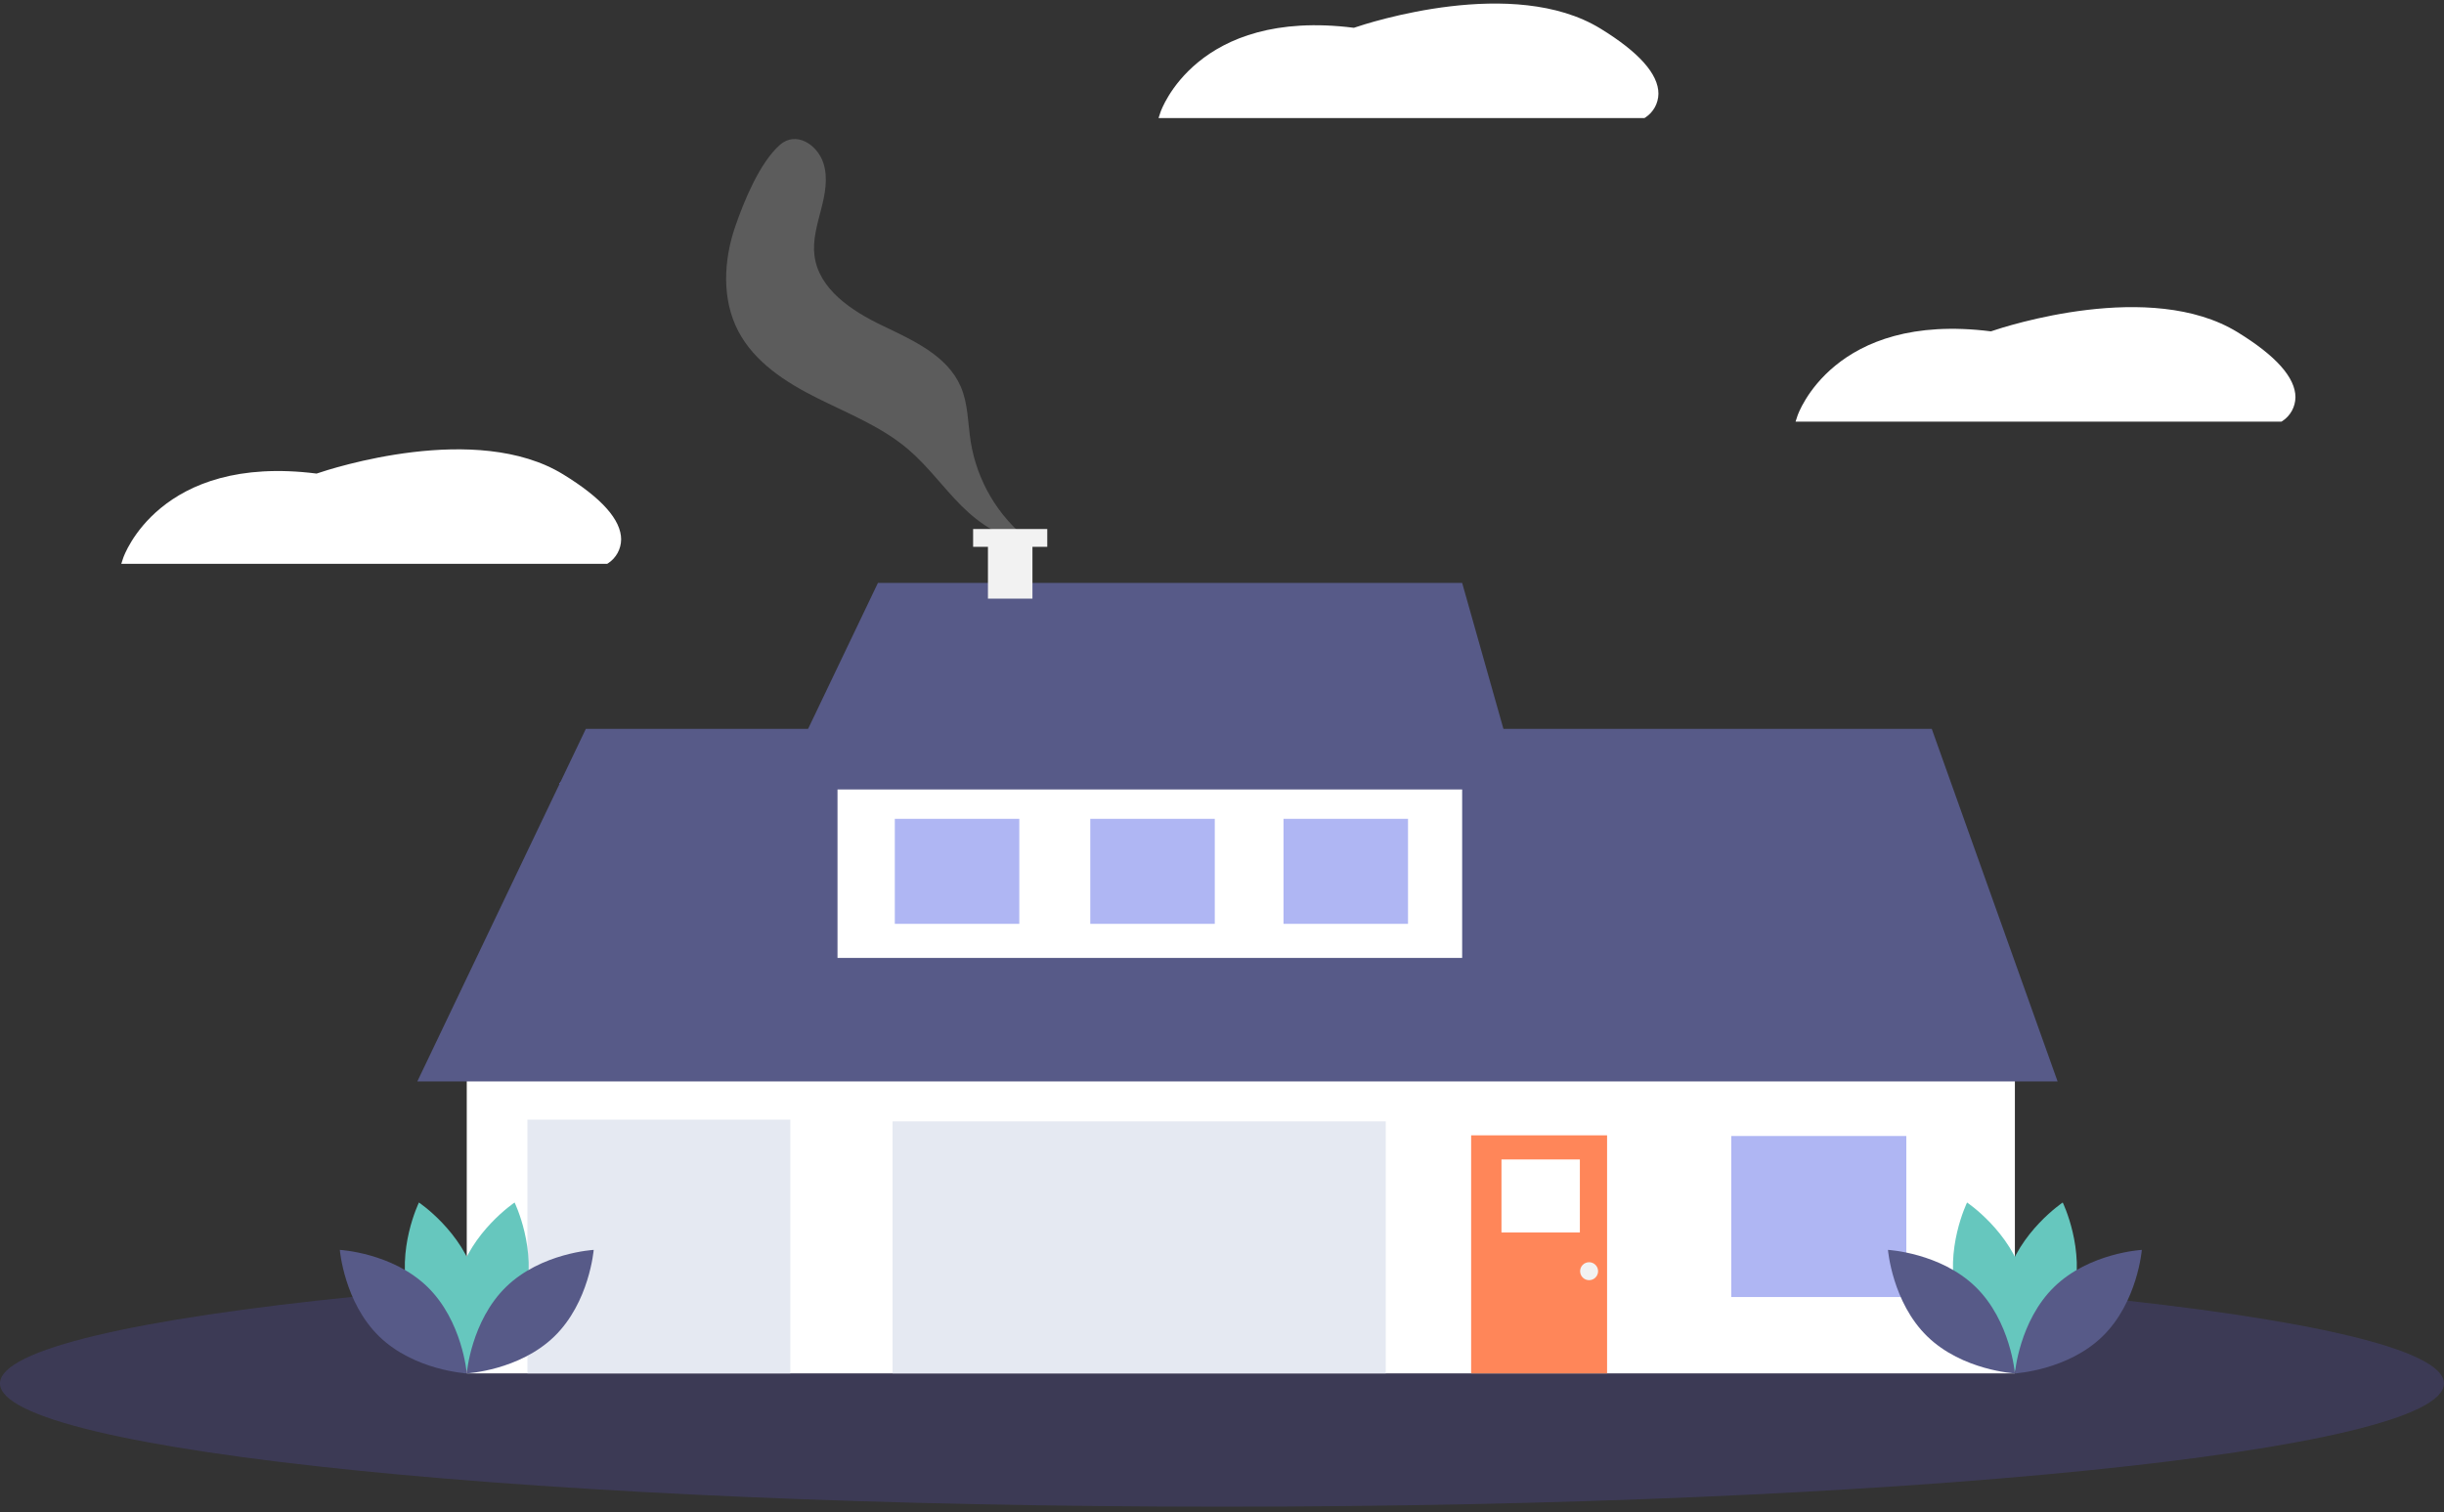 <svg width="349" height="216" viewBox="0 0 349 216" fill="none" xmlns="http://www.w3.org/2000/svg">
<rect x="0" y="0" width="349" height="216" fill="#333333" stroke="none"/>
<path opacity="0.17" d="M174.497 215.201C270.869 215.201 348.994 207.321 348.994 197.601C348.994 187.88 270.869 180 174.497 180C78.125 180 0 187.88 0 197.601C0 207.321 78.125 215.201 174.497 215.201Z" fill="#6C63FF"/>
<path d="M327.787 56.743C327.77 58.105 327.081 59.371 325.945 60.124L325.791 60.22H256.405L256.684 59.37C256.732 59.219 261.812 44.483 284.297 47.328C286.418 46.603 307.114 39.848 319.502 47.438C324.998 50.806 327.787 53.936 327.787 56.743Z" fill="white"/>
<path d="M92.619 107.207C99.602 107.357 105.158 112.416 105.158 112.416C105.158 112.416 99.391 117.233 92.407 117.083C85.423 116.933 79.868 111.874 79.868 111.874C79.868 111.874 85.635 107.057 92.619 107.207Z" fill="#6C63FF"/>
<path d="M116.41 124.234C112.761 130.189 114.017 137.596 114.017 137.596C114.017 137.596 121.188 135.348 124.836 129.393C128.485 123.438 127.23 116.031 127.23 116.031C127.23 116.031 120.059 118.279 116.41 124.234Z" fill="#3F3D56"/>
<path opacity="0.2" d="M117.581 23.305C118.27 25.436 117.813 27.755 117.251 29.923C116.69 32.091 116.022 34.309 116.309 36.53C116.929 41.33 121.63 44.408 125.994 46.504C130.358 48.599 135.268 50.774 137.191 55.215C138.255 57.672 138.204 60.443 138.618 63.088C139.517 68.671 142.487 73.711 146.937 77.202C143.232 77.114 139.913 74.862 137.29 72.244C134.667 69.626 132.491 66.563 129.668 64.162C125.865 60.925 121.113 59.072 116.648 56.834C112.182 54.596 107.733 51.719 105.421 47.292C103.058 42.766 103.32 37.232 104.974 32.403C106.203 28.816 108.462 23.25 111.372 20.689C113.662 18.673 116.715 20.626 117.581 23.305Z" fill="white"/>
<rect x="66.653" y="149.331" width="221.071" height="46.831" fill="white"/>
<path d="M59.594 154.463L83.659 104.103H275.853L293.821 154.463H59.594Z" fill="#575A88"/>
<rect x="119.595" y="107.311" width="89.199" height="29.51" fill="white"/>
<path d="M125.37 83.253L111.252 112.764H217.136L208.793 83.253H125.37Z" fill="#575A88"/>
<rect x="127.456" y="160.162" width="70.428" height="36" fill="#E5E9F2"/>
<rect x="75.316" y="159.916" width="37.54" height="36.246" fill="#E5E9F2"/>
<rect x="210.077" y="162.161" width="19.412" height="34.001" fill="#FF8659"/>
<rect x="247.222" y="162.256" width="25" height="23" fill="#8D97EF" fill-opacity="0.7"/>
<rect x="127.777" y="116.954" width="17.778" height="15" fill="#8D97EF" fill-opacity="0.7"/>
<rect x="183.285" y="116.954" width="17.778" height="15" fill="#8D97EF" fill-opacity="0.7"/>
<rect x="155.691" y="116.954" width="17.778" height="15" fill="#8D97EF" fill-opacity="0.7"/>
<rect x="214.408" y="165.606" width="11.194" height="10.432" fill="white"/>
<path d="M226.922 182.85C227.631 182.85 228.205 182.276 228.205 181.567C228.205 180.859 227.631 180.284 226.922 180.284C226.213 180.284 225.639 180.859 225.639 181.567C225.639 182.276 226.213 182.85 226.922 182.85Z" fill="#F2F2F2"/>
<path d="M149.548 75.56H138.96V78.104H141.078V85.504H147.431V78.104H149.548V75.56Z" fill="#F2F2F2"/>
<path d="M74.95 185.252C73.126 191.993 66.878 196.168 66.878 196.168C66.878 196.168 63.588 189.414 65.412 182.673C67.236 175.932 73.484 171.757 73.484 171.757C73.484 171.757 76.775 178.511 74.95 185.252Z" fill="#66C7BE"/>
<path d="M296.022 185.252C294.198 191.993 287.95 196.168 287.95 196.168C287.95 196.168 284.659 189.414 286.483 182.673C288.307 175.932 294.555 171.757 294.555 171.757C294.555 171.757 297.846 178.511 296.022 185.252Z" fill="#66C7BE"/>
<path d="M58.356 185.252C60.18 191.993 66.428 196.168 66.428 196.168C66.428 196.168 69.719 189.414 67.895 182.673C66.07 175.932 59.823 171.757 59.823 171.757C59.823 171.757 56.532 178.511 58.356 185.252Z" fill="#66C7BE"/>
<path d="M279.428 185.252C281.252 191.993 287.5 196.168 287.5 196.168C287.5 196.168 290.79 189.414 288.966 182.673C287.142 175.932 280.894 171.757 280.894 171.757C280.894 171.757 277.603 178.511 279.428 185.252Z" fill="#66C7BE"/>
<path d="M61.036 183.804C66.042 188.675 66.653 196.163 66.653 196.163C66.653 196.163 59.149 195.753 54.144 190.882C49.139 186.011 48.527 178.523 48.527 178.523C48.527 178.523 56.031 178.933 61.036 183.804Z" fill="#575A88"/>
<path d="M282.108 183.804C287.113 188.675 287.725 196.163 287.725 196.163C287.725 196.163 280.221 195.753 275.215 190.882C270.21 186.011 269.599 178.523 269.599 178.523C269.599 178.523 277.103 178.933 282.108 183.804Z" fill="#575A88"/>
<path d="M72.27 183.804C67.265 188.675 66.653 196.163 66.653 196.163C66.653 196.163 74.157 195.753 79.162 190.882C84.168 186.011 84.779 178.523 84.779 178.523C84.779 178.523 77.275 178.933 72.27 183.804Z" fill="#575A88"/>
<path d="M293.341 183.804C288.336 188.675 287.725 196.163 287.725 196.163C287.725 196.163 295.229 195.753 300.234 190.882C305.239 186.011 305.851 178.523 305.851 178.523C305.851 178.523 298.347 178.933 293.341 183.804Z" fill="#575A88"/>
<path d="M236.822 13.384C236.806 14.746 236.116 16.012 234.98 16.765L234.826 16.861H165.441L165.72 16.011C165.768 15.86 170.847 1.125 193.333 3.97C195.454 3.245 216.149 -3.51 228.537 4.079C234.034 7.447 236.822 10.578 236.822 13.384Z" fill="white"/>
<path d="M88.698 77.055C88.682 78.417 87.993 79.683 86.857 80.436L86.703 80.532H17.317L17.596 79.682C17.644 79.531 22.724 64.795 45.209 67.641C47.33 66.916 68.025 60.16 80.414 67.75C85.91 71.118 88.698 74.248 88.698 77.055Z" fill="white"/>
</svg>
